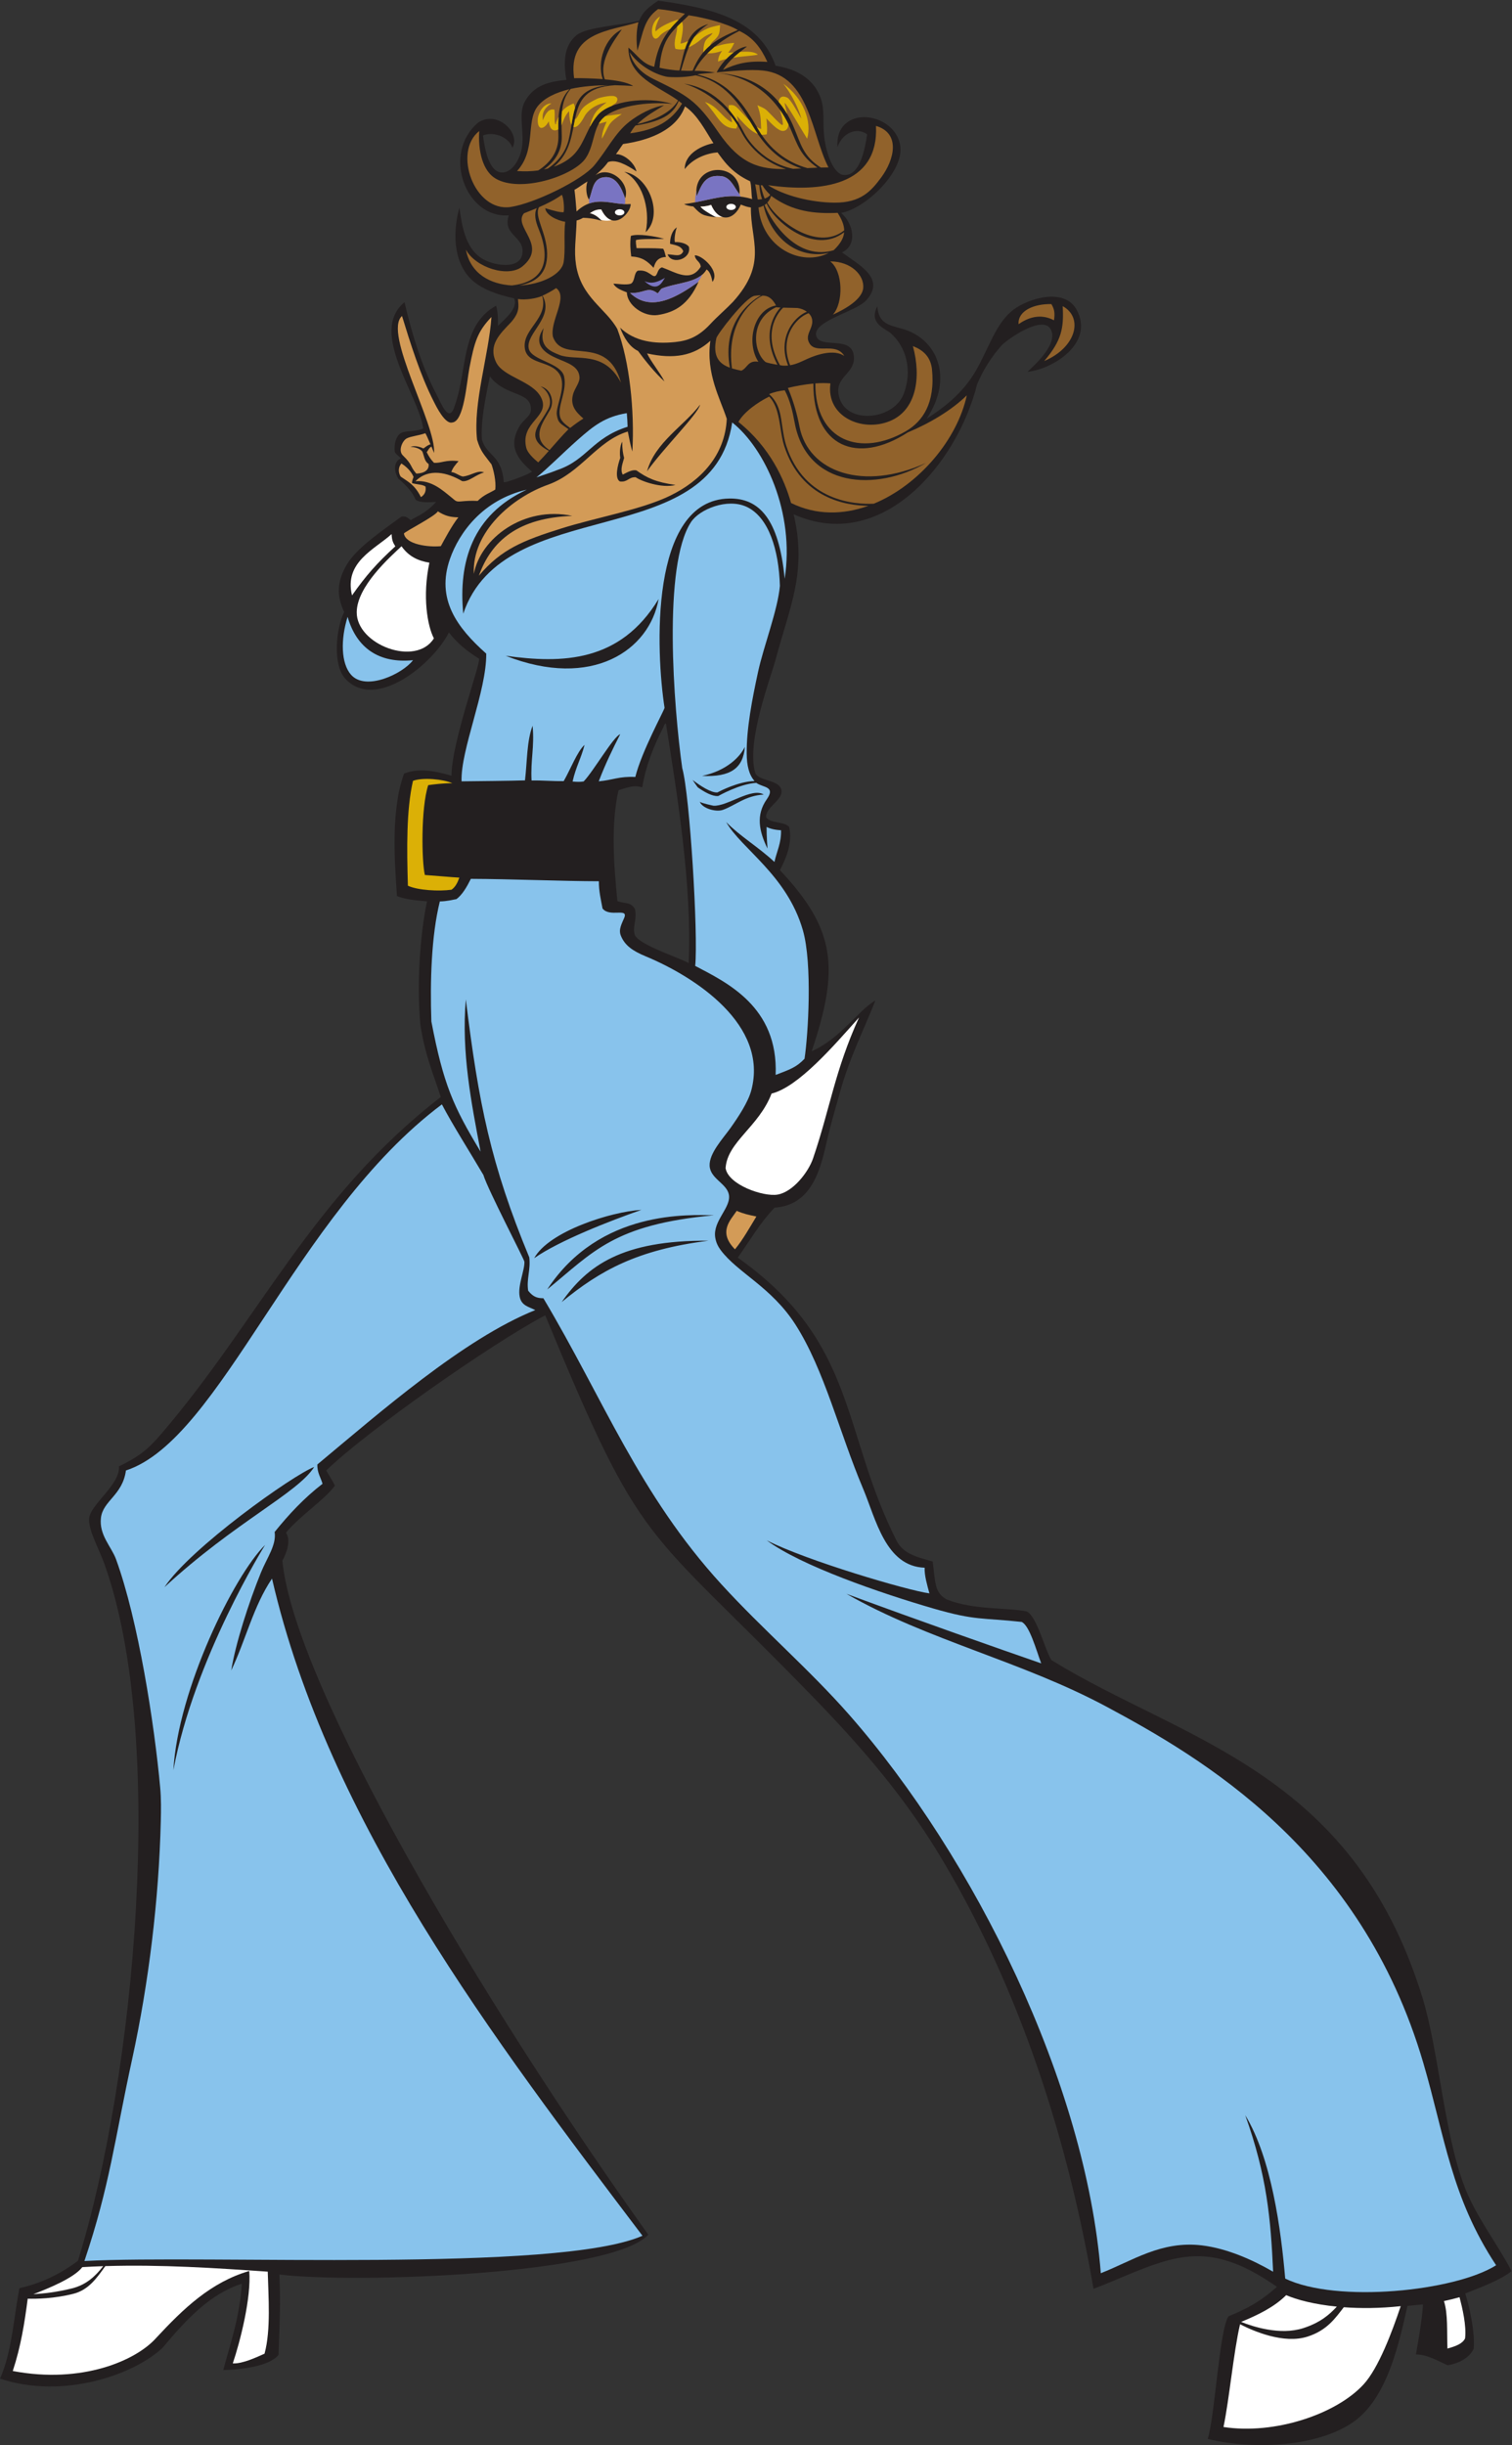 <?xml version="1.0" encoding="UTF-8" standalone="no"?>
<svg
   xmlns:dc="http://purl.org/dc/elements/1.1/"
   xmlns:cc="http://creativecommons.org/ns#"
   xmlns:rdf="http://www.w3.org/1999/02/22-rdf-syntax-ns#"
   xmlns:svg="http://www.w3.org/2000/svg"
   xmlns="http://www.w3.org/2000/svg"
   viewBox="0 0 602.627 974.12"
   height="974.12"
   width="602.627"
   xml:space="preserve"
   id="svg2"
   version="1.1"><rect x="0" y="0" width="602.627" height="974.12" fill="#333333" stroke="none"/><defs
     id="defs6" /><g
     transform="matrix(1.333,0,0,-1.333,0,974.12)"
     id="g10"><g
       transform="scale(0.1)"
       id="g12"><path
         id="path14"
         style="fill:#231f20;fill-opacity:1;fill-rule:evenodd;stroke:none"
         d="M 1938.38,628.867 C 1830.34,510.02 1062.39,481.934 835.25,509.824 c 4.203,-85.742 0.531,-148.242 -2.375,-240.058 -27.547,-35.411 -117,-44.278 -165.391,-45.606 22.172,82.481 49.563,159.922 55.403,258.145 C 627.844,451.719 557.965,376.465 485.957,290.645 400.719,210.43 189.52,135.801 0,198.555 c 36.078,80.332 41.234,185.742 58.188,270.332 94.207,21.093 155.734,67.754 174.863,81.836 171.676,552.867 264.793,1567.947 78.551,2084.437 -15.372,42.65 -46.774,97.42 -45.27,132.93 1.789,42.11 94.16,102.57 89.18,156.93 61.105,29.86 86.426,50.25 126.738,97.25 292.203,340.8 450.469,709.23 835.64,1006.71 -22.82,71.2 -47.54,125.81 -61.17,217.98 -10.17,115.07 -2.12,259.74 19.97,366.89 -37.71,2.85 -70.76,7.35 -89.78,15.95 -7.53,107.8 -18.12,258.91 21.32,366 41.14,15.64 85.41,10.22 141.75,-6.57 0.16,100.23 87.29,334.29 82.4,349.9 -38.93,23.6 -68.65,50.21 -90.33,78.65 l 0.16,-0.41 c -47.17,-93.51 -220.22,-236.87 -310.28,-137.39 -38.313,42.32 -26.85,151.04 -2.76,198.6 -23.69,49.85 -21.33,91.65 7.74,141.61 27.95,48.02 101.19,98.51 163.79,143.78 16.74,1.55 19.6,-6.11 27.66,-10.86 9.93,8.1 43.46,18.1 75.68,54.57 -16.28,-1.47 -57.09,-3.36 -62.52,9.09 -14.31,32.68 -49.64,59.3 -49.66,59.34 -12.02,17.06 -18.55,50.62 6.46,61.23 -2.57,5.96 -17.14,13.5 -17.98,20.77 -2.51,21.96 3.66,47.3 19.05,55.6 14.63,7.89 42.93,2.6 65.88,13.43 -12.51,99.22 -164.39,287.91 -55.85,377.41 22.51,-96 52.16,-193.25 95.52,-275.14 13.53,-25.57 38.16,-92.89 55.29,-32.32 37.65,104.33 16.71,237.93 123.25,297.18 4.75,-17.73 6.11,-38.14 5.23,-60.41 18.34,18.42 62.75,52.98 48.24,82.22 -55.09,12.15 -92.81,27.69 -119.27,49.1 -58.37,47.23 -67.48,137.87 -44.03,222.12 7.17,-52.66 17.16,-118.41 64.23,-150.2 34.35,-23.21 116.57,-37.59 124.02,12.1 7.9,52.68 -60.26,53.89 -40.63,114.98 -128.51,-10.32 -201.69,185.12 -91.02,277.59 59.19,37.78 127.09,-33.63 101.8,-75.66 -8.13,28.16 -52.18,51.04 -87.89,36.72 5.82,-45.67 18.73,-106.09 53.4,-110.48 30.71,-3.89 56.75,35.69 62.97,73.98 7.35,45.21 -10.02,95.9 6.2,132.98 27.84,55.99 77.9,64.66 126.73,69.72 -9.31,51.27 -7.73,103.47 31.29,134.23 30.61,24.14 136.2,29.12 186.21,42.47 9.77,22.36 18.76,34.36 56.99,60.13 162.01,-22.66 301.58,-55.33 351.13,-194.55 43.44,-7.39 108.03,-25.71 134.28,-95.41 13.34,-35.43 5.9,-72.5 10.94,-116.3 5.99,-52.2 28.22,-111.67 57.77,-114.69 48.09,-4.91 63.59,73.82 70.68,121.27 -29.18,21.87 -73.41,6.53 -88.69,-38.3 -4.8,63.62 37.62,85.91 69.61,89.23 49.4,5.12 111.17,-27.85 118.32,-87.74 9.12,-76.38 -103.85,-184.66 -177.05,-198.02 36.84,-31.28 49.98,-96.08 2.68,-117.97 50.37,-37.45 133.1,-78.16 71.15,-144.45 -30.84,-33.01 -161.29,-61.41 -148.13,-105.51 12.23,-40.93 112.76,6.16 112.62,-66.58 -0.06,-47.75 -57.97,-56.08 -45.13,-112.23 20.01,-87.62 162.01,-72.42 192.81,3.43 29.24,72.05 7.79,143.89 -37.58,183.64 -16.21,14.21 -67.23,29.43 -40,80.71 3.1,-50.6 33.36,-56.2 72.19,-66.7 106.6,-28.87 157.01,-146.1 75.23,-269.27 47.54,30.65 106.64,73.24 147.44,144.07 38.34,66.55 59.59,142.42 112.48,182.03 44.73,33.5 152.21,66.87 188.62,-0.93 53.86,-100.31 -72.37,-177.56 -146.98,-185.09 14.69,15.16 89.73,78.05 70.9,123.73 -21.44,52.15 -134.59,-28.96 -149.18,-45.52 -29.76,-33.77 -54.9,-73 -72.69,-116.04 -59.71,-237.67 -285.61,-505.71 -548.38,-387.93 40.64,-173.45 -12.17,-277.04 -53.87,-434.06 -13.89,-52.26 -89.19,-247.3 -60.78,-339.33 9.36,-24.42 71.07,-19.24 77.91,-50.19 6.76,-30.63 -47.29,-50.58 -45.68,-82.25 13.81,-19.15 53.65,-11.31 69.08,-28.77 10.58,-48.87 -9.81,-94.66 -27.68,-129.07 165.9,-176.59 179.1,-291.29 94.89,-541.35 88.39,39.75 136.66,119.98 190.64,152.12 -34.73,-88.52 -76.58,-168.62 -106.52,-276.21 -11.8,-42.43 -28.01,-96.58 -40.18,-150.73 -19.22,-85.58 -47.25,-185.28 -154.84,-192.56 -43.36,-45.16 -71.04,-94.16 -110,-149.47 358.51,-253.99 308.75,-517.13 474.63,-845.74 20.09,-39.87 62.4,-49.5 108.26,-62.37 7.75,-63.44 5.51,-92.36 40.6,-112.87 81.49,-32.99 182.52,-23.96 240.65,-36.41 30.15,-14.51 54.86,-116.48 73.57,-145.27 387.5,-239.8 898.77,-327.3 1108.91,-1007.03 49.02,-158.63 65.06,-405.86 125.39,-564.512 35.33,-92.891 95.29,-166.27 141.7,-254.629 -31.62,-25.703 -87.81,-46.875 -138.6,-66.875 14.57,-45.644 29.18,-119.043 25.34,-165.019 -14.07,-30.196 -49.18,-45.079 -78.15,-49.551 -30.9,13.926 -60.9,32.011 -94.65,32.246 -0.04,0.176 20.98,115.058 20.75,149.629 -12.07,-1.367 -31.08,-2.832 -46.08,-4.414 -25.27,-112.09 -59.88,-272.559 -158.26,-344.375 -103.2,-75.332 -296.04,-88.047 -439.1,-53.242 21.46,64.941 35.21,330.039 62.52,366.485 59.35,24.687 96.13,44.941 144.63,88.047 -113.38,79.004 -199.91,104.648 -299.11,85.351 -81.97,-15.976 -180.07,-66.152 -249.41,-91.035 -86.74,505.235 -248.05,947.595 -465.19,1303.695 -108.46,177.85 -236.78,324.23 -376.84,468.34 -506.05,520.66 -503.06,425.04 -797.32,1137.34 -161.06,-84.77 -535.97,-348.09 -654.919,-463.95 11.867,-19.84 20.348,-33.04 26.089,-45.07 -29.784,-41.7 -106.018,-91.14 -146.37,-140.8 15.121,-21.41 3.203,-59.16 -10.707,-83.42 C 879.324,2273.03 1441.64,1323.2 1938.38,628.867 Z M 1991,5145.77 c 33.39,-210.32 78.91,-486.55 68.11,-716.62 -23.48,14.6 -145.98,53.28 -160.69,83.29 -8.58,26.31 6.35,41.32 0.4,77.54 -12.11,22.36 -27.22,16 -52.78,24.42 -10.9,107.07 -19.77,231.44 3.34,331.46 40.85,13.52 48.66,14.06 70.98,8.84 10.24,63.86 34.44,123.48 62.29,178.07 2.19,4.26 3.44,11.21 8.35,13 z m -400.35,752.45 c -43.76,37.44 -72.82,75.96 -36.72,136.5 11.79,19.78 32.58,28.41 33.44,47.74 2.01,45.49 -46.28,42.29 -91.28,71.24 -13.24,8.52 -23.61,18.35 -31.33,29.09 -13.82,-66.45 -27.71,-134.04 -23.86,-189.52 14.6,-48.56 59.9,-45.86 65.23,-126.27 0.35,-5.35 79.44,24.72 84.52,31.22 v 0" /><path
         id="path16"
         style="fill:#88c3ec;fill-opacity:1;fill-rule:evenodd;stroke:none"
         d="m 964.313,2873.01 c -4.583,17.52 -16.36,33.01 -15.43,57.79 185.037,153.99 437.227,375.53 651.527,461.41 -19.23,10.04 -41.27,12.79 -46.59,40.13 -6.44,33.19 15.31,78.91 14.13,104.42 -0.32,7.01 -109.22,215.04 -122.64,259.33 -41.4,70.29 -91.85,149.33 -124.07,210.94 C 880.59,3677.07 661.129,3006 376.539,2912.81 c -9.941,-74.08 -68.82,-90.23 -74.758,-141.64 -5.957,-51.54 31.36,-85.97 45.067,-123.49 66.574,-182.17 115,-493.91 132.191,-683.4 2.91,-32.01 2.531,-66.64 1.766,-98.56 -5.707,-235.06 -35.899,-483.94 -85.864,-713.01 C 342.617,912.793 328.789,777.188 252.367,550.078 614.371,569.883 1668.89,514.18 1920.94,625.664 1478.63,1210.14 981.969,1859.41 813.313,2589.71 c -55.75,-82.37 -77.586,-181.12 -121.934,-274.48 12.883,80.81 53.199,205.12 89.055,293.03 18.214,44.63 46.453,81.74 40.714,120.74 42.618,52.91 88.915,102.29 143.165,144.01 z m -171.684,-182.7 c -0.613,-0.97 -211.801,-338.86 -274.199,-673.18 13.488,240.53 181.351,581.74 274.199,673.18 z m 146.785,233.03 c -49.254,-78.38 -237.473,-165.02 -447.769,-359.41 77.414,117.3 384.843,335.68 447.769,359.41 v 0" /><path
         id="path18"
         style="fill:#91622b;fill-opacity:1;fill-rule:evenodd;stroke:none"
         d="m 2504.55,6671.55 c 12.6,-19.84 19.3,-36.62 19.59,-52.37 -82.66,-65.32 -206.15,33.93 -229.86,83.32 4.55,4.09 9.08,12.45 11.4,19.9 63.95,-47.26 129.61,-53.98 198.87,-50.85 z m -210.21,451.22 c -60.16,3.89 -92.63,-5.48 -132.7,-23.9 20.82,32.05 48.23,50.94 71.86,69.96 -32.37,-2.47 -75.08,-44.71 -90.68,-77.4 46.95,3.93 99.07,9.85 139.11,5.39 139.36,-15.44 144.77,-193.23 195.24,-289.47 -7.81,-0.05 -15.41,-0.21 -22.83,-0.42 -53.93,34.03 -60.1,71.95 -82.27,123.73 -24.77,57.87 -84.02,152.36 -229.88,158.77 56.89,-3.7 163.32,-35.41 220.84,-165.23 22.4,-50.57 29.39,-81.54 81.07,-117.59 -10.37,-0.38 -20.39,-0.85 -30.08,-1.36 -65.25,18.34 -113.73,59.76 -144.57,112.05 -45.29,76.75 -86.15,144.59 -184.72,167.68 15.38,4.08 36.86,3.42 53.22,5.84 -21.27,3.81 -44.55,5.43 -61.25,5.2 26.01,50.7 79.04,92.15 133.87,119.2 42.18,-19.84 64.68,-51.12 83.77,-92.45 z m -246.37,143.89 c -49.01,-45.35 -78.35,-79 -91.96,-158.49 -35.36,8.47 -50.09,35.02 -77.01,57.3 -1.14,-88.2 89.62,-115.41 148.36,-157.91 -6.88,-12.96 -34.05,-51.26 -121.84,-70.86 24.22,23.99 57.64,42.45 79.92,56.16 -33.56,-4.36 -75.96,-27.16 -103.66,-48.9 -43.55,-34.14 -65.54,-83.05 -104.83,-130.44 -36.61,-44.18 -179.25,-114 -250.66,-124.48 -107.42,-15.76 -173.56,164.15 -93.33,227.1 -4.17,-59.45 10.49,-119.66 48.96,-142.18 75.12,-43.96 233.51,8.39 268.94,60.52 24.78,36.48 22.18,81.86 45.15,112.24 34.36,45.47 146.07,58.46 214.52,50.39 -79.08,24.16 -188.42,7.84 -223.4,-33.4 -30.83,-36.34 -38.03,-78.56 -65.95,-111.93 -15.46,-18.47 -38.21,-32.78 -65.34,-42.33 103.24,85.31 9.37,233.57 182.93,243.56 20.3,-0.31 38.92,-1.3 54.39,-2.41 -18.12,12.05 -54.48,17.33 -84.84,19.94 -20.48,56.16 32.73,122.45 50.83,149.19 -50.67,-24.29 -74.94,-97.15 -57,-148.46 -23.61,1.73 -67.96,3.59 -85.56,2.62 -19.58,138.21 104.98,140.47 192.16,167.53 -6.54,-27.61 -6.61,-55.19 -3,-85.35 18.11,56.43 19.44,93.76 61.84,124.43 25,-2.27 52.37,-6.52 80.38,-13.84 z m -410,-462.65 c -3.83,-0.99 -7.74,-1.9 -11.7,-2.72 31.69,22.57 54.11,54.26 53.49,98.11 -0.66,46.41 -7.24,104.81 26.57,142.57 36.1,7.99 75.88,10.8 112.11,11.11 -113.3,-10.91 -99.48,-84.31 -117.84,-161.58 -8.34,-35.12 -29.78,-65.48 -62.63,-87.49 z m -28.74,-5.67 c -20.16,-2.8 -41.52,-3.44 -63.29,-1.75 57.44,62.47 26.19,145.74 60.47,191.87 19.67,26.46 56.77,43.15 96.4,52.68 -37.81,-39.05 -33.82,-94.06 -33.17,-140.13 0.67,-47.19 -25.02,-80.31 -60.41,-102.67 z m 420.12,207.76 c 2.48,-1.9 7.7,-5.92 10.04,-7.89 -32.24,-53.11 -78.64,-78.62 -155.17,-88.98 3.8,7 10.3,16.97 15.82,23.25 92.67,14.51 115.77,41.62 129.31,73.62 z m 176.83,211.81 c -68.31,-28.16 -108.11,-54.12 -135.07,-121.23 -8.92,-1.21 -18.7,-0.71 -34.96,0.08 20.35,67.4 30.06,106.26 82.03,139.08 -67.09,-19.45 -70.59,-78.96 -86.69,-138.66 -12.86,-0.23 -45.53,4.52 -59.5,8.01 7.56,91.78 39.44,108.74 87.07,156.83 44.48,-6.28 115.39,-24.62 147.12,-44.11 z m 189.72,-413.6 c -8.4,-0.44 -16.56,-0.85 -24.53,-1.18 -107.56,23 -148.36,111.21 -148.48,111.48 -36.7,71.66 -96.56,131.52 -177.95,143.12 0.26,-0.05 109.63,-26.5 172.58,-145.68 0.12,-0.26 37.03,-80.07 132.62,-109.53 -77.85,-1.13 -135.57,13.01 -201.46,108.86 -67.59,98.3 -92.09,109.83 -196.65,161.16 -22.74,11.17 -59.07,35.59 -69.44,78.88 35.7,-51.03 95.77,-72.5 117.37,-73.84 26.21,-1.62 54.49,-0.16 79.77,4.96 86.52,-19.15 129.99,-82.46 173.75,-155.88 36.05,-60.45 80.07,-101.37 142.42,-122.35 z m 223.3,127.1 c 74.14,-21.84 55.1,-100.7 15.6,-154.03 -29.74,-40.17 -60.76,-75.97 -140.09,-75.35 -69.3,0.54 -151.35,20.88 -198.26,52.25 158.14,-22.52 331.42,-1.86 322.75,177.13 z m 110.33,-658.09 c 29.85,-11.57 51.97,-30.5 56.92,-67.56 10.78,-103.99 -28.81,-158.31 -77.74,-186.75 -134.2,-78.03 -271.7,-30.75 -270.82,142.79 16.11,1.23 31.58,1.39 45.04,-0.03 -13.67,-99.16 94.67,-146.64 177.73,-112.55 78.52,32.22 94.81,129.44 68.87,224.1 z m -205.21,-29.37 c -30.9,20.95 -82.07,3.91 -109.67,-8.47 -16.39,-7.35 -32.4,-16.07 -52.13,-19.35 -8.07,19.77 -11.23,38.23 -10.9,55.03 0.53,25.34 9.06,46.99 20.84,63.8 11.74,16.75 26.68,28.68 40.12,34.63 v 0.02 c 1.78,0.78 3.51,1.47 5.23,2.05 5.3,-5.16 9.03,-11.29 10.24,-18 5.21,-28.23 -24.28,-46.11 -7.27,-72.99 20.51,-32.35 78.18,5.71 103.54,-36.72 z m -41.96,282.53 c 62.54,-0.05 102.11,-41.34 98.64,-79.5 -3.13,-34.2 -53.83,-62.98 -90.79,-79.73 32.13,35 30.96,129.57 -7.85,159.23 z m -162.18,-131.87 c -64.93,-10.88 -90.98,-108.63 -52.72,-168.1 -31.6,5.21 -32.55,-19.13 -50.95,-26.63 -9.7,1.96 -19.15,4.07 -27.94,6.82 -17.06,129.16 50.25,197.66 90.73,217.28 20.13,0.9 32.54,-12.78 40.88,-29.37 z m -137.8,-185.84 c -31.63,11.45 -52.52,33.02 -40.49,88.36 2.4,10.99 84.65,119.42 113.49,126.32 0.75,0.18 13.41,2.01 20.07,1.6 -40.24,-22.61 -116.37,-87.67 -93.07,-216.28 z m 174.07,6.54 c -5.04,-0.52 -10.34,-0.68 -15.92,-0.36 0.19,-0.01 -3.26,0.5 -8.48,1.35 -58.57,105.28 3.05,165.89 9.61,171.9 17.72,-0.5 40.74,-0.72 42.95,-1.02 10.21,-1.41 20.16,-5.4 27.99,-11.13 -0.8,-0.32 -1.6,-0.66 -2.42,-1.03 v 0.02 c -14.3,-6.34 -30.18,-18.99 -42.58,-36.69 -12.39,-17.67 -21.35,-40.43 -21.9,-67.07 -0.35,-17.17 2.78,-35.94 10.75,-55.97 z m -31.86,2.23 c -13.87,2.36 -32.34,5.89 -36.15,8.58 -37.23,31.56 -46.83,127.88 32.89,163.74 -1.7,-0.61 3.83,-1.06 12.24,-1.39 -15.29,-16.51 -59.55,-76.11 -8.98,-170.93 z m -703.55,205.8 c 19.86,-67.13 -58.25,-97.91 -52.06,-154.86 5.64,-51.89 76.08,-36.68 103.37,-78.3 23.81,-36.34 -11.47,-95.95 -7.49,-122.42 3.82,-25.52 11.71,-25.83 34.94,-42.8 -17.94,-17.85 -37.59,-40.71 -56.85,-62.51 -49.65,33.49 -27.77,70.46 -7,105.54 2.8,4.73 5.58,9.43 8.35,14.4 0.81,1.45 1.52,2.87 2.13,4.25 6.44,14.62 4.75,29.61 -0.87,42.19 -5.34,11.96 -16.68,21.69 -29.71,23.89 10.6,-4.69 19.67,-15.95 24.29,-26.3 5,-11.21 6.53,-24.49 0.84,-37.38 -0.57,-1.3 -1.19,-2.56 -1.86,-3.77 -2.5,-4.49 -5.39,-9.36 -8.28,-14.25 -22.19,-37.47 -60.38,-73.68 10.16,-110.76 -10.84,-12.24 -21.53,-24.07 -31.7,-34.42 -17.54,14.24 -32.51,29.83 -35.9,43.98 -18.56,77.81 73.08,91.38 44.65,149.39 -24.66,50.36 -113.46,60.83 -134.91,106.16 -23.98,50.64 10.75,83.66 44.25,118.53 28.38,31.99 22.54,49.66 21.4,70.06 21.86,-3.7 55.94,1.82 72.25,9.38 z m 235.7,-259.46 c -51.66,99.29 -136.13,63.47 -184.53,83.25 -26.09,10.66 -62.14,24.34 -46.67,79.83 -36.23,-52.31 9.92,-77.37 40.3,-90.6 29.46,-12.85 63.51,-22.38 66.65,-53.68 2.64,-18.24 -14.46,-34.24 -19.65,-55.59 -7.79,-32 9.2,-51.09 31.52,-70.31 -15.86,-9.9 -26.92,-18.21 -39.55,-28.15 -11.9,8.62 -26.33,18.97 -30.17,33.01 -8.82,32.15 21.53,76.72 12.11,120.61 -8.94,41.64 -97.73,47.77 -105.76,83.44 -10.3,45.78 77.57,93.1 41.08,158.53 8.26,3.01 32.86,16.6 40.68,22.52 37.71,-26.86 -19.27,-97.95 -9.52,-145.47 29.6,-84.65 161.81,12.41 203.51,-137.39 z m 1320.68,228.87 c 62.97,-34.64 40.08,-123.81 -55.23,-164.05 52.58,61.81 58.83,98.84 55.23,164.05 z m -33.85,6.18 c 9.07,-15.26 10.96,-26.41 7.91,-48.48 -41.71,22 -79.08,7.11 -105.97,-11.5 -2.72,39.17 44.61,60.98 98.06,59.98 z m -252.83,-272.75 c -28.44,-131.86 -142.71,-268.07 -278.1,-323.87 -54.22,-2.63 -207.56,5.55 -262.11,174.11 -5.18,16.01 -8.01,34.01 -10.86,52.19 -5.53,35.27 -6.99,71.02 -40.02,101.27 13.3,5.75 31.72,10.02 46.7,11.4 16.13,-30.43 23.69,-64.23 29.57,-96.38 35.76,-195.39 244.26,-207.35 392.79,-120.77 -186.39,-85.14 -351.82,-28.36 -378.3,108.75 -7.34,37.96 -17.19,73.63 -34.55,115.44 22.73,5.57 50,10.58 76.07,12.97 -0.76,-188.69 130.71,-244.03 282.19,-145.98 66.21,27.51 132.13,67.15 176.62,110.87 z m -294.29,-330.14 c -75.06,-27.01 -155.69,-28.87 -231.22,8.43 -19.57,69.16 -62.5,166.32 -157.38,242.17 16.8,30.54 59.08,59.51 92.03,75.82 22.83,-24.03 28.44,-59.78 33.93,-94.76 2.89,-18.44 5.76,-36.69 11.05,-53.09 51,-157.55 186.25,-178.22 251.59,-178.57 z m -916.44,929.47 c 6.01,-11.81 7.62,-45.31 5.2,-52.09 -13.35,-0.2 -24.38,2.94 -54.92,11.96 2.01,-21.18 36.85,-36.97 59.67,-40.57 -4.81,-37.08 1.24,-84.66 -4.71,-120.65 -6.15,-37.25 -67.26,-66.82 -132.3,-69.65 51.22,9.5 83.99,36.46 82.94,95.82 -1.12,62.25 -39.21,108.9 -24.44,138.07 23.71,10.23 47.04,21.85 68.56,37.11 z M 1530.2,6454.64 c -62.55,3.49 -123.26,33.55 -137.19,107 29.12,-54.02 126.92,-84.69 169.03,-50.13 77.74,63.76 -29.87,118.25 4.66,158.72 12.68,5.03 25.51,10.05 38.26,15.41 -9.02,-18.14 -3.3,-40.44 4.89,-60.43 38.91,-94.9 18.4,-159.96 -79.65,-170.57 z m 727.84,302.5 7.45,-45.38 c 0,0 5.8,-0.38 13.08,0.78 -5.62,14.69 -7.67,32.98 -8.37,42.02 -3.29,0.49 -7.37,1.29 -12.16,2.58 z m 28.21,-42.83 c 6.27,1.94 12.56,5.32 16.62,11.12 0,0 -14.33,12.84 -23.16,28.37 0,0 -1.82,-0.09 -5.26,0.23 2.17,-9.72 6.41,-26.85 11.8,-39.72 z m 237.71,-100.62 c -1.38,-17.65 -11.17,-34.26 -30.15,-52.77 -0.51,-0.39 -1.02,-0.74 -1.52,-1.12 -5.43,-1.61 -10.81,-2.85 -16.08,-3.75 -54.22,-9.25 -99.14,17.76 -131.87,51.13 -31.8,32.45 -52.09,70.78 -58.34,87.99 2.28,1.47 4.02,2.58 6.32,4.42 19.56,-50.44 141.29,-156.37 231.64,-85.9 z m -45.95,-61.87 c -80.61,-42.03 -199.36,14.09 -210.12,136.01 4.41,0.37 9.57,2.29 15.06,5.46 22.71,-98.18 103.65,-161.56 195.06,-141.47 v 0" /><path
         id="path20"
         style="fill:#7974c2;fill-opacity:1;fill-rule:evenodd;stroke:none"
         d="m 1988.28,6477.41 c -15.05,-8.74 -36.86,-21.18 -61.28,-10 41.22,-37.63 53.95,1.12 61.28,10 v 0" /><path
         id="path22"
         style="fill:#88c3ec;fill-opacity:1;fill-rule:evenodd;stroke:none"
         d="m 2189.27,6045.1 c 97.1,-76.83 187.84,-268.85 156.86,-467.08 -17.15,180.48 -77.34,241.19 -165.67,239.76 -240.58,-3.91 -218.98,-461.08 -193.46,-625.55 -1.57,-8.85 -68.88,-131.06 -87.43,-206.67 -48.89,2.26 -66.87,-9.15 -109.36,-13.07 20.49,53.22 39.3,91.89 64.21,140.85 -20.24,-6.84 -80.71,-111.85 -109.34,-141.16 -9.76,-1.7 -19.29,-1.53 -33.07,-0.24 10.38,45.52 24.87,67.32 35.83,109.5 -21.46,-18.63 -42.52,-74.05 -62.36,-108.27 -34.28,-0.61 -61.85,2.5 -96.13,1.89 -3.26,62.08 9.04,98.99 3.17,163.61 -17.6,-44.78 -16.2,-107.89 -22.8,-163.28 -40.32,-1.48 -148.71,-2.39 -189.6,-2.9 -3.41,93.99 74.92,269.55 73.73,381.69 -88.12,78.42 -150.4,163.17 -108.38,283.41 27.36,78.27 98.26,176.36 229.57,206.63 -162.97,-75.63 -204.68,-216.27 -189.94,-370.65 121.8,362.02 745.72,178.74 804.17,571.53 z m -312.72,-12.84 c -106.29,-33.53 -120.81,-99.07 -209.69,-129.11 -16.48,-6.81 -44.52,-15.9 -62.99,-22.19 31.06,24.13 77.65,71.61 123.39,112.02 48.72,43.05 81.96,69.15 146.85,79.98 1.26,-12.41 2.03,-28.03 2.44,-40.7 z m -364.67,-684.48 c 258.96,-101.77 430.51,17.03 457.31,169.62 -115.21,-189.9 -288.08,-193.02 -457.31,-169.62 v 0" /><path
         id="path24"
         style="fill:#88c3ec;fill-opacity:1;fill-rule:evenodd;stroke:none"
         d="m 2292.54,4918.73 c -32.81,-46.73 -23.2,-95.39 2.3,-147.11 0,0 -3.1,38.02 -2.81,64.65 10.02,-5.29 24.18,-8.83 43.26,-10.1 0.86,-38.72 -12.91,-63.34 -19.74,-94.64 -49.1,45.72 -102.96,76.83 -144.22,119.16 44.63,-79.31 181.93,-158.33 229.3,-323.38 28.8,-100.34 15.74,-313.15 4.84,-384.01 -25.04,-26.29 -44.77,-32.17 -86.31,-48.24 8.24,204.59 -147.87,276.89 -240.53,325.83 9.32,93.39 -16.08,511.78 -38.76,591.05 -25.96,184.53 -58.33,605.77 26.13,735.22 25.2,38.65 108.75,72.61 166.32,45.82 66.1,-30.73 96.45,-128.84 99.56,-236.29 -6.33,-72.12 -48.64,-180.44 -65.04,-255.98 -18,-82.83 -34.88,-170.32 -34.21,-244.92 0.32,-36.24 6.69,-63.25 23.45,-82.39 -47.94,-1.04 -104.34,-30.47 -110.96,-34.16 -19.38,-1.31 -51.97,20.4 -74.26,37.36 4.94,-7.4 10.08,-14.74 15.37,-22.03 19.63,-13.89 43.67,-27.5 60.86,-25.94 l 1.17,0.36 c 0.19,0.11 64.02,36.38 113.15,38.92 l 0.48,-0.46 c 20.77,-14.08 57.91,-9.88 30.65,-48.72 z m -1242.66,372.03 c 43.86,-49.1 153.91,2.8 185,43.81 -101.82,-10.12 -168.67,36.2 -195.57,129.55 -20.97,-67.08 -20.13,-138.99 10.57,-173.36 z m 1233.64,-357.77 c -35.95,22.33 -109.32,-36.2 -150.36,-33.33 -3.32,0.62 -35.71,7.59 -40.74,11.7 7.3,-19.62 47.99,-31.5 68.65,-24.22 37.5,13.22 67.09,42.57 122.45,45.85 v 0" /><path
         id="path26"
         style="fill:#dbb006;fill-opacity:1;fill-rule:evenodd;stroke:none"
         d="m 1352.43,4966.93 c -25.09,0.16 -55.81,-3.39 -72.08,-5.84 -22.26,-68.2 -19.67,-228.16 -10.03,-268.5 36.58,-2.53 77.1,-6.46 103.14,-7.87 -5.86,-16.39 -12.4,-28.36 -23.41,-36.13 -37.1,-5.19 -100.46,-1.97 -130.46,11.96 -3.25,109.81 -4.88,226.28 15.25,313.53 29.75,10.71 90.86,4.81 117.59,-7.15 v 0" /><path
         id="path28"
         style="fill:#ffffff;fill-opacity:1;fill-rule:evenodd;stroke:none"
         d="m 3710.9,368.164 c 50.88,20.918 99.1,44.395 134.78,79.981 32.02,-14.004 84.38,-27.676 151.39,-34.356 -23.3,-25.273 -50.94,-48.301 -100.35,-64.258 -69.43,-22.383 -151.54,4.844 -185.82,18.633 z M 246.172,531.875 C 221.199,499.063 143.008,467.637 99.84,450.996 c 27.832,1.582 70.289,5.899 115.902,17.461 41.66,10.586 68.774,35.293 92.813,66.231 -20.719,-0.684 -41.512,-1.602 -62.383,-2.813 v 0" /><path
         id="path30"
         style="fill:#ffffff;fill-opacity:1;fill-rule:evenodd;stroke:none"
         d="M 4188.07,415.195 C 4162.03,337.5 4121.66,229.805 4076.86,181.152 3994.69,91.914 3810.37,30.488 3658.2,54.082 c 17.46,83.438 29.98,223.398 49.5,307.07 39.9,-20.507 130.64,-59.922 202.14,-36.855 58.42,18.848 82.91,55.43 108.07,87.695 50.16,-3.711 107.58,-3.476 170.16,3.203 z M 4364,441.934 c 8.36,-32.149 21.12,-85.293 16.45,-123.282 -7.95,-16.172 -28.38,-23.32 -52.64,-30.156 -1.95,48.945 1.96,103.984 -10.52,142.031 15.76,3.243 31.36,7.012 46.71,11.407 z M 82.875,437.48 C 73.219,363.945 62.617,295.645 38.188,221.406 245.152,182.129 407.324,252.617 467.445,320.742 c 80.754,86.934 163.09,166.211 277.805,199.61 6.527,-79.2 -27.168,-210.977 -49.219,-276.231 30.145,-1.543 74.086,19.981 94.93,29.043 19.398,71.426 11.394,171.27 9.605,245.156 C 646.715,528.926 483.359,540 314.848,534.883 289.672,499.434 264.824,463.691 219.508,452.188 161.953,437.578 108.691,436.758 82.875,437.48 v 0" /><path
         id="path32"
         style="fill:#88c3ec;fill-opacity:1;fill-rule:evenodd;stroke:none"
         d="m 1407.81,4681.06 c 120.37,-0.43 275.67,-7.05 382.83,-7.19 -0.34,-29.34 6.17,-55.7 10.89,-81.36 21.18,-27.62 77.75,3.4 64.97,-27.78 -6.96,-16.94 -17.75,-34.34 -10.33,-53.11 11.78,-29.76 35.89,-46.14 74.52,-62.18 148.51,-61.69 367.86,-205 315.61,-400.63 -9.28,-34.77 -38.45,-79 -62.3,-112.54 -21.81,-30.73 -63.9,-75.21 -62.27,-112.56 1.66,-38.19 49.64,-52.42 57.23,-84.7 9.26,-39.42 -48.02,-79.13 -40.55,-129.3 2.2,-14.77 8.29,-27.29 16.2,-37.91 51.21,-68.67 151.78,-110.12 224.2,-223.54 86.11,-134.84 131.11,-322.67 201.6,-489.3 38.44,-90.91 67.01,-232.57 184.24,-236.73 -1.08,-22.27 7.46,-51.8 14.3,-76.7 -63.58,8.3 -368.05,97.97 -486.47,158.53 101.97,-75.95 341,-158.12 498.54,-203.81 126.17,-36.6 145.19,-27.12 263.67,-40 23.61,-10.86 43.24,-83.12 58.49,-123.94 -123.67,42.89 -364.18,127.11 -582.28,207.89 243.03,-139.16 524.04,-201.09 779.12,-338.15 279.2,-150 759.02,-426.81 945.74,-1064.27 64.44,-219.983 82.89,-400.432 217.58,-604.339 -123.28,-77.734 -476.25,-114.003 -630.57,-39.824 -12.59,145.039 -40.5,358.262 -119.47,488.242 64.88,-181.171 76.17,-309.785 83.28,-467.714 -62.09,36.015 -138.49,69.804 -212.91,78.71 -122.01,14.59 -208.01,-46.464 -302.28,-83.105 -44.75,567.79 -378.01,1242.66 -752.07,1668.69 -118.44,134.9 -259.5,255.88 -382.42,390.37 -246.53,269.75 -351.74,552.11 -532.26,854.9 -15.79,0.1 -29.41,2.11 -45.41,22.45 -5.53,35.11 7.92,62.3 3.3,99.7 -115.1,277.4 -151.72,460.86 -189.72,770.89 -13.7,-159.14 16.74,-309.66 44.12,-454.95 -82.2,135.77 -111.09,201.52 -147.14,389.05 -4.11,120.69 -0.06,256.81 25.34,358.79 22.35,0.48 35.98,4.62 49.57,6.85 17.57,12.97 31.14,36.48 43.11,60.57 z M 1597.16,3547.3 c 74.93,52.62 228.26,112.24 320.64,144.45 -90.54,-5.09 -277.08,-64.35 -320.64,-144.45 z m 82.2,-131.13 c 115.09,94.46 225.91,156.49 439.28,183.42 -259.76,1.8 -363.44,-75.33 -439.28,-183.42 z m 455.46,259.48 c -70.87,0.76 -341.12,18.74 -498.64,-221.82 138.33,112.6 198.24,193.96 498.64,221.82 v 0" /><path
         id="path34"
         style="fill:#ffffff;fill-opacity:1;fill-rule:evenodd;stroke:none"
         d="m 2568.4,4266.67 c -72.89,-160.74 -86.27,-271.09 -137.33,-420.94 -14.16,-41.57 -60.37,-100.78 -106.34,-108.4 -42.21,-7 -147.26,29.15 -155.27,79.13 5.34,78.88 99.27,123.13 137.47,222.83 80.57,19.85 186.49,143.53 261.47,227.38 z M 1182.05,5674.9 c -55.18,-50.54 -87.19,-86.52 -129.51,-146.63 -24.58,99.56 68.41,137.75 118.32,183.23 1,-19.58 4.3,-25.66 11.19,-36.6 z m 101.78,-48.92 c -21.31,-101 -5.78,-189.65 13.51,-226.16 -53.71,-86.25 -232.04,-18.86 -230.75,78.61 1.04,77.11 99.02,163.93 133.95,196.68 21.71,-30.75 49.41,-43.47 83.29,-49.13 v 0" /><path
         id="path36"
         style="fill:#d39b57;fill-opacity:1;fill-rule:evenodd;stroke:none"
         d="m 1902.97,6795.36 c -5.06,25.37 -38.13,52.97 -61.32,51.5 7.06,9.14 15.07,22.23 21.36,30.45 83.61,11.98 160.29,43.8 185.1,112.49 37.37,-25.28 60.36,-71.66 85,-110.13 -29.43,-5.31 -86.11,-28.75 -85.82,-77.4 26.35,33.94 68.27,47.61 98.12,49.98 17.4,-23.5 41.17,-60.43 97.39,-86.3 4.28,-12.35 3.45,-39.83 6.09,-53.22 -74.43,22.37 -121.37,-4.27 -203.57,-15.11 7.39,-3.73 17.23,-6 27.71,-7.07 23.2,-24.71 27.39,-27.44 68.54,-32.5 -26.67,15.14 -38.93,22.31 -47.19,31.93 12.39,0.51 24,2.48 31.85,5.47 22.15,-52.36 67.8,-48.74 88.83,0.89 14.56,-5.55 17.18,-6.69 30.13,-8.83 -1.68,-98.23 51.33,-165.7 -53.63,-281.99 -19.42,-20.42 -46.95,-43.91 -67.38,-65.93 -35,-37.71 -65.99,-50.25 -106.14,-54.3 -59.83,-6.03 -120.46,1.23 -163.95,43.17 11.44,-30.27 28.54,-57.94 53.61,-69.58 19.86,-27.28 52.57,-67.9 79.07,-91.07 -13.06,25.86 -40.31,58.64 -51.97,83.57 80,-17.7 139.29,-7.65 189.16,37.79 -13.83,-98 29.43,-172.45 49.08,-233.24 -5.25,-110.33 -78.52,-185.32 -168.95,-229.5 -86.39,-42.22 -221.87,-65.41 -326.16,-98.28 -111.58,-35.19 -178.66,-60.86 -246.11,-141.1 37.9,105.86 119.28,173.17 279.27,178.75 -145.07,30.76 -274.57,-67.26 -294.28,-173.16 -6.25,125.49 114.88,228.91 223.05,266.85 98.05,35.88 144.65,130.45 237.27,158.48 3.64,-17.28 8.49,-44.71 13.66,-59.63 6.81,123.02 -8.5,269.5 -45.04,366.04 -34.12,61.58 -108.75,94.72 -123.52,192.42 -6.5,43.12 0.05,74.89 1.85,131.99 7.23,1.63 13.51,4.52 19.32,7.93 31.46,-0.48 56.07,-9.24 56.12,-9.26 -12.81,14.59 -24.72,20.73 -35.63,23.09 9.94,6.63 20.23,11.87 33.86,10.96 35.55,-72.72 90.45,-6.67 87.79,16.36 -55.44,-4.42 -105.61,30.39 -161.7,-22.24 -1.29,16.94 -4.06,49.76 -6.22,64.89 9.43,4.43 24.07,16.26 39.01,24.84 -7.13,-18.38 -2.47,-46 4.58,-54.26 10.08,23.03 9.86,58.79 38.99,65.78 40.73,9.75 57.88,-30.54 68.96,-62.05 16.45,47.35 -46.8,99.37 -89.05,68.86 12.97,12.25 22.67,18.92 38,39.63 23.63,8.43 52.67,-6.53 84.86,-27.96 z M 2202.8,3688.84 c 19.67,-8.74 36.23,-12.3 58.78,-16.93 -19.36,-31.83 -40.75,-70.07 -64.04,-98.1 -51.15,51.91 -14.11,86.21 5.26,115.03 z m -272.19,2924.9 c 53.88,50.5 10.76,168.64 -64.28,180.38 50.45,-24.49 79.65,-105.82 64.28,-180.38 z m 152.32,106.66 c 15.12,35.28 25.41,68.61 78,60.2 24.87,-6.34 33.37,-31.61 50.1,-53.47 8.76,97.41 -142.42,98.41 -128.1,-6.73 z M 1886.2,6602.68 c -2.85,-23.3 -1.36,-40.46 1.09,-61.47 33.05,-2.05 47.34,-13.11 67.03,-33.98 5.39,19.86 13.9,31.41 36.89,32.45 -3.28,9.7 -3.47,16.61 -8.37,24.63 -35.67,2.78 -59.54,1.04 -79.61,1.73 -1.23,8.84 -3,20.3 -1.33,24.48 20.5,4.28 56.12,2.07 84.08,3.25 -28.56,8.4 -79.75,16.32 -99.78,8.91 z m 117.27,-23.72 c 20.31,-4.66 33.25,-6.82 39.51,-22.15 -8.46,-18.93 -25.46,-9.61 -46.98,-9.4 12.49,-32.5 71.79,-14.36 63.9,22.56 -6.77,10.54 -27.67,15.12 -41.84,14.04 -3.11,7.59 1.61,35.37 5.74,44.11 -14.94,-9.08 -20.66,-32 -20.33,-49.16 z M 1966.15,6431 c 4.18,2.21 8.59,12.75 13.17,14.57 45.87,18.27 110.44,16.2 133.2,56.77 10.14,-5.51 15.14,-22.73 17.68,-37.13 24.03,31.28 -31.49,80.71 -52.72,79.36 1.31,-16.11 16.47,-17.85 17.75,-33.98 -30.21,-47.88 -73.1,-17.66 -115.68,-2.05 -8.26,-1.65 -11.78,-10.4 -14.55,-17.34 -5.81,-14.57 -12.43,-7.98 -21.25,-2.15 -9.4,6.21 -19.26,11.93 -36.88,9.62 -12.4,-7.69 -7.67,-31.91 -20.73,-38.95 -15.44,-4.76 -40.6,0.28 -52.02,0.19 6.47,-13.66 25.98,-20.39 40.17,-26.05 0.47,-38.12 50.51,-74.07 92.84,-67.56 50.16,7.73 91.37,30.68 121.55,99.27 -59.58,-42.36 -141.7,-94.65 -204.81,-33.32 42.63,-2.66 52.11,21.62 82.28,-1.25 z m -31.45,-531.88 c 48.23,68.36 153.54,172.42 158.55,199.26 -47.14,-62.59 -135.44,-113.48 -158.55,-199.26 z m -80.08,40.12 c -7.65,-20.7 -17.61,-61.31 -1.17,-70.45 23.53,-3.06 25.8,13.65 47.28,12.58 15.6,-11.57 77.98,-33.95 119.04,-23.08 -59.08,8.35 -84.95,20.77 -116.94,43.55 -12.24,2.69 -25.39,-4.77 -40.82,-12.6 -8.56,15.03 0.04,33.87 4.08,49.73 -3.29,12.57 -5.89,27.15 -5.56,48.68 -7.49,-12.36 -8.05,-36.34 -5.91,-48.41 v 0" /><path
         id="path38"
         style="fill:#d39b57;fill-opacity:1;fill-rule:evenodd;stroke:none"
         d="m 1204.48,5946.67 c 29.98,-28.97 20.47,-31.85 40.38,-54.5 24.45,0.92 39.16,11.42 36.62,28.92 -11.82,7.4 -12.94,21.68 -17.52,34.13 -0.7,5.49 -14.59,16.83 -36.44,16.63 12.43,5.32 29.1,0.2 38.46,-4.56 1.51,1.03 2.96,2.1 4.4,3.17 4.78,3.56 9.58,7.13 16.75,9.42 -6.7,15.58 -14.07,31.97 -15.43,33.01 -23.62,-8.2 -41.82,-8.44 -55.77,-15.55 -12.29,-6.27 -26.39,-36.22 -11.45,-50.67 z m 71.43,9.56 c 5.44,-11.12 11.59,-21.35 21.65,-31.66 22.14,-1.82 34.05,9.77 73.47,4.95 -10.4,-11.98 -17.85,-20.85 -21.64,-32.8 11.23,-0.02 27.9,-14.09 35.88,-13.07 24.98,3.18 43.24,20.08 62.11,12.05 -25.07,-6.54 -46.69,-29.35 -65.73,-25.91 -43.4,25.72 -99.81,40.05 -139.49,-0.43 47.85,4.54 81.83,-27.66 107.15,-47.95 13.71,-10.98 13.14,-13.76 29.94,-12.2 17.11,1.59 30.04,2.39 48.99,1.4 19.32,19.38 38.87,24.76 52.7,34.03 2.75,25.76 -5.37,58.45 -11.26,75 -22.88,30.71 -32.14,37.56 -43.2,73.7 -12.71,109.47 35.28,253.43 42.94,366.98 -41.63,-43.51 -50.85,-73.64 -66.01,-153.03 -8.37,-43.82 -15.81,-159.7 -51.37,-162.29 -20.84,-5.84 -47.25,46.88 -54.37,61.27 -41.19,80 -71.34,177.84 -95.66,256.99 -57.2,-50.12 101.81,-322.7 95.88,-409.4 -1.36,3.61 -4.34,10.88 -7.82,19.11 -6.59,-2.72 -9.72,-10.8 -14.16,-16.74 z m -17.91,-133.16 0.59,-1.11 c 18.13,11.38 13.93,29.16 13.58,31.75 -10.62,6.63 -23.22,5.39 -39.99,9.97 -0.87,5.55 1.75,11.71 4.38,18.63 -6.72,16.72 -22.48,31.66 -36.4,40.11 -11.9,-14.1 -7.76,-30.19 -2.09,-39.16 23.75,-16.4 41.44,-24.25 59.93,-60.19 v 0" /><path
         id="path40"
         style="fill:#d39b57;fill-opacity:1;fill-rule:evenodd;stroke:none"
         d="m 1370.45,5761.5 c -19.18,-23.61 -44.29,-71.4 -52.32,-86.06 -36.59,-3.71 -105.56,4.68 -110.48,37.9 7.83,8.39 92.02,50.54 101.55,66.06 20.18,-12.77 35.84,-17.46 61.25,-17.9 v 0" /><path
         id="path42"
         style="fill:#231f20;fill-opacity:1;fill-rule:nonzero;stroke:none"
         d="m 2099.21,4988.73 c 75.03,15.75 114.47,58.38 127.91,86.93 -5.03,-64.35 -43.24,-90.95 -127.91,-86.93 v 0" /><path
         id="path44"
         style="fill:#ffffff;fill-opacity:1;fill-rule:evenodd;stroke:none"
         d="m 1852.73,6682.3 c 7.84,0 14.18,-4.12 14.18,-9.19 0,-5.09 -6.34,-9.21 -14.18,-9.21 -7.82,0 -14.17,4.12 -14.17,9.21 0,5.07 6.35,9.19 14.17,9.19 v 0" /><path
         id="path46"
         style="fill:#ffffff;fill-opacity:1;fill-rule:evenodd;stroke:none"
         d="m 2185.86,6698.48 c 7.83,0 14.18,-4.12 14.18,-9.19 0,-5.08 -6.35,-9.2 -14.18,-9.2 -7.82,0 -14.17,4.12 -14.17,9.2 0,5.07 6.35,9.19 14.17,9.19 v 0" /><path
         id="path48"
         style="fill:#ffffff;fill-opacity:1;fill-rule:evenodd;stroke:none"
         d="m 1828.43,6649.63 c -3.74,-0.92 -16.09,-3.25 -31.73,0.92 -11.75,12.38 -22.7,17.81 -32.81,20 9.94,6.63 20.23,11.87 33.86,10.96 9.36,-19.13 20.04,-28.65 30.68,-31.88 v 0" /><path
         id="path50"
         style="fill:#ffffff;fill-opacity:1;fill-rule:evenodd;stroke:none"
         d="m 2160.27,6659.07 c -5.88,-0.07 -13.88,0.07 -22.09,0.91 -24.34,13.83 -35.9,20.8 -43.8,30 12.39,0.51 24,2.48 31.85,5.47 8.69,-20.54 21.01,-32.47 34.04,-36.38 v 0" /><path
         id="path52"
         style="fill:#7974c2;fill-opacity:1;fill-rule:evenodd;stroke:none"
         d="m 1761.21,6711.1 c 10.08,23.03 9.86,58.79 38.99,65.78 40.73,9.75 57.88,-30.54 68.96,-62.05 0.04,-3.64 0.64,-10.62 -0.47,-17.21 -36.38,1.52 -70.9,14.74 -106.92,1.99 -1.12,3.98 -0.7,11.66 -0.56,11.49 v 0" /><path
         id="path54"
         style="fill:#7974c2;fill-opacity:1;fill-rule:evenodd;stroke:none"
         d="m 2078.43,6703.02 c -0.05,7.28 0.38,20.96 3.67,35.85 -0.32,-5.75 -0.07,-11.9 0.83,-18.47 15.12,35.28 25.41,68.61 78,60.2 24.87,-6.34 33.37,-31.61 50.1,-53.47 1.08,-1.39 3.37,-6.3 3.5,-7.11 -46.7,5.67 -85.03,-7.25 -136.1,-17 v 0" /><path
         id="path56"
         style="fill:#dbb006;fill-opacity:1;fill-rule:nonzero;stroke:none"
         d="m 1648.95,6998.84 c -31.04,-20.17 -26.41,-39.21 -25.96,-50.93 8.48,21.3 17.2,35.3 34.47,32.33 2.92,-17.11 -1.42,-36.75 3.47,-44.28 0.16,-0.25 0.32,0.82 2,1.91 1.82,1.17 -1.18,0.52 -0.23,3.09 2.44,6.5 4.85,12.28 7.4,17.46 -0.96,-12.56 -0.98,-25.17 -0.8,-37.44 -19.06,-9.98 -27.07,7.42 -28.42,24.2 -14.21,-26.14 -35.59,-29.45 -32.72,8.98 3.27,21.7 19.18,44.69 40.79,44.68 z m 31.24,-24.19 c 8.2,10.22 18.81,17.46 34.87,23.93 2.52,-4.2 3.64,-8.82 4.15,-13.91 -4.91,-15.26 -7.68,-32.24 -10.56,-50.09 -4.06,7.3 -6.64,20.65 -7.09,40.89 -12.75,-13.29 -18.1,-30.86 -22.64,-42.11 -0.24,13.66 -0.13,27.64 1.27,41.29 z m 39.92,-18.92 c 0.13,-1.68 0.31,-3.38 0.54,-5.13 20.21,25.57 7.67,34.4 65.72,62.4 5.57,2.69 38.25,10.57 50.46,7.26 l 0.02,0.03 c 17.27,-4.7 5.54,-21.24 1.27,-22.68 -0.9,-0.3 -4.52,-2.85 -9.39,-6.63 -17.8,-7.14 -32.32,-16.33 -41.6,-27.27 -8.97,-10.58 -15.94,-21.65 -22,-32.85 l -1.61,-0.45 c 10.87,37.11 16.78,46.44 50.25,71.29 -37.04,-6.09 -58.67,-27.31 -66.38,-41.98 -12.25,-23.3 -24.09,-34.98 -32.69,-31.3 1.79,9.29 3.48,18.44 5.41,27.31 z m 89.89,4.84 c 18.18,3.08 41.72,5.95 49.23,6.57 -44.76,-30.16 -34.97,-31.08 -59.31,-73.76 -1.4,19.84 12.38,45.99 13.9,50.76 l -23.71,-6.47 c 1.76,3.13 3.71,6.16 5.9,9.05 3.78,5 8.5,9.61 13.99,13.85 z m 297.93,42.28 c 37.98,-12.22 48.7,-43.94 80.7,-61.11 0.26,8.26 -2.34,13.96 -4.93,21.47 7.4,-9.08 14.59,-18.96 21.41,-29.75 -0.87,-3.01 -2.12,-6.22 -3.79,-9.95 -47.2,0 -52.89,36.93 -93.39,79.34 z m 71.69,-23.13 c -0.54,3.93 -0.88,8.4 -0.88,13.6 17.14,1.92 19.15,0.1 43.14,-26.04 6.03,-6.58 12.66,-13.81 19.42,-20.52 4.08,-6.6 8.13,-13.31 12.18,-20.1 3.96,-6.63 8,-13.02 12.16,-19.18 -19.46,6.64 -36.33,25.34 -56.87,47.73 l -5.62,6.12 c 2.26,-7.54 3.41,-13.03 3.41,-18.13 -8.16,12.86 -17.13,25.12 -26.94,36.52 z m 83.29,-51.38 c 4.55,-2.99 8.91,-5.12 12.91,-5.99 -1.35,36.69 -1.37,42.13 -11.17,70.91 23.49,-10.95 21.44,-7.94 43.05,-30.55 40.09,-41.94 33.75,-31.39 31.07,-9.29 -0.68,5.76 -4.12,15.69 -6.88,26.07 9.15,-12.94 17.74,-27.31 25.55,-43.3 -0.68,-10.58 -4.65,-18.48 -14.94,-19.72 -14.45,-1.76 -35.29,21 -50.82,37.23 1.8,-22.19 2.89,-34.09 0.92,-47.46 -5.43,-1.24 -10.55,-1.6 -15.47,-1.19 -2.68,4.01 -5.24,8.09 -7.68,12.25 l -6.54,11.04 z m 65.47,74.55 c 0.16,2.96 0.7,5.63 1.76,7.87 3.94,8.27 11.27,11.2 23.75,5.24 8.88,-4.23 26.85,-35.84 41.99,-62.86 -6.84,29.7 -33.01,79.49 -53.69,104.15 59.7,-42.85 86.21,-112.77 71.09,-164.09 -11.21,17.27 -60.68,103.65 -67.05,106.68 -0.88,0.42 0.8,4.82 0.04,3.21 -1.62,-3.38 3.63,-19.08 7.52,-36.21 -7.01,11.83 -15.37,24.06 -25.41,36.01 z M 1973.7,7258.3 c -7.73,-15.84 -17.09,-36.93 -13.05,-44.21 12.38,13.14 34.08,23.34 57.61,32.43 4.28,1.64 7.84,2.29 10.78,2.13 -9.25,-9.15 -17.65,-18.13 -25.23,-27.47 -13.68,-6.34 -25.75,-13.55 -32.38,-21.83 l -0.02,0.01 c -23.2,-28.87 -36.32,37.55 2.29,58.94 z m 65.17,-16.03 c 8.13,-15.27 -2.86,-53.38 -4.14,-64.75 4.61,0.1 14.07,3.54 22.59,7.48 -3.61,-7.39 -6.6,-15.27 -9.22,-23.49 -7.96,-2.35 -16,-2.38 -28.53,0.2 -7.83,22.66 6.53,48.29 5.04,66.61 4.52,4.55 9.27,9.14 14.26,13.95 z m 37.27,-45.11 c 10.46,9.43 20.63,16.25 30.6,21.32 16.76,8.51 29.55,10.79 46.28,14.25 -1.39,-24.78 -1.81,-30.96 -18.67,-46.17 -4.26,-3.83 -8.59,-7.74 -11.17,-14.63 -7.29,-6.13 -14,-12.79 -20.21,-20.2 0.84,46.18 16.66,38.69 27.92,57.47 -33.28,-10.78 -31.32,-21.17 -61.77,-37.88 v -0.01 c -3.69,-2.02 -6.96,-3.79 -10,-5.3 4.83,11.38 10.27,21.67 17.02,31.15 z m 60.79,-29.2 c 14.73,3.15 21.82,8.7 58.53,11.59 -7.76,-15.31 -5.85,-13.23 -18.04,-29.25 5.04,0.08 10.57,0.44 16.35,0.89 -7.71,-5.71 -15.22,-12.43 -22.13,-19.64 -9.04,-2.07 -17.46,-4.63 -24.61,-7.87 0,10.87 3.51,20.5 12.11,32.04 -16.79,-5.52 -24.48,-7.35 -44.04,-7.79 6.85,6.98 14.16,13.66 21.83,20.03 z m 76.18,-15.28 c 20.79,1.4 41.57,1.34 52.87,-8.04 -11.63,-3.5 -42.87,-4.6 -73.01,-9.14 6.64,6.16 13.42,11.8 20.14,17.18 v 0" /><path
         id="path58"
         style="fill:#7974c2;fill-opacity:1;fill-rule:evenodd;stroke:none"
         d="m 2085.94,6463.63 c 5.18,7.17 9.92,14.97 14.09,23.44 -28.77,-25.12 -81.55,-25.9 -120.71,-41.5 -4.58,-1.82 -8.99,-12.36 -13.17,-14.57 -30.17,22.87 -39.65,-1.41 -82.28,1.25 62.15,-60.4 142.74,-10.61 202.07,31.38 v 0" /></g></g></svg>